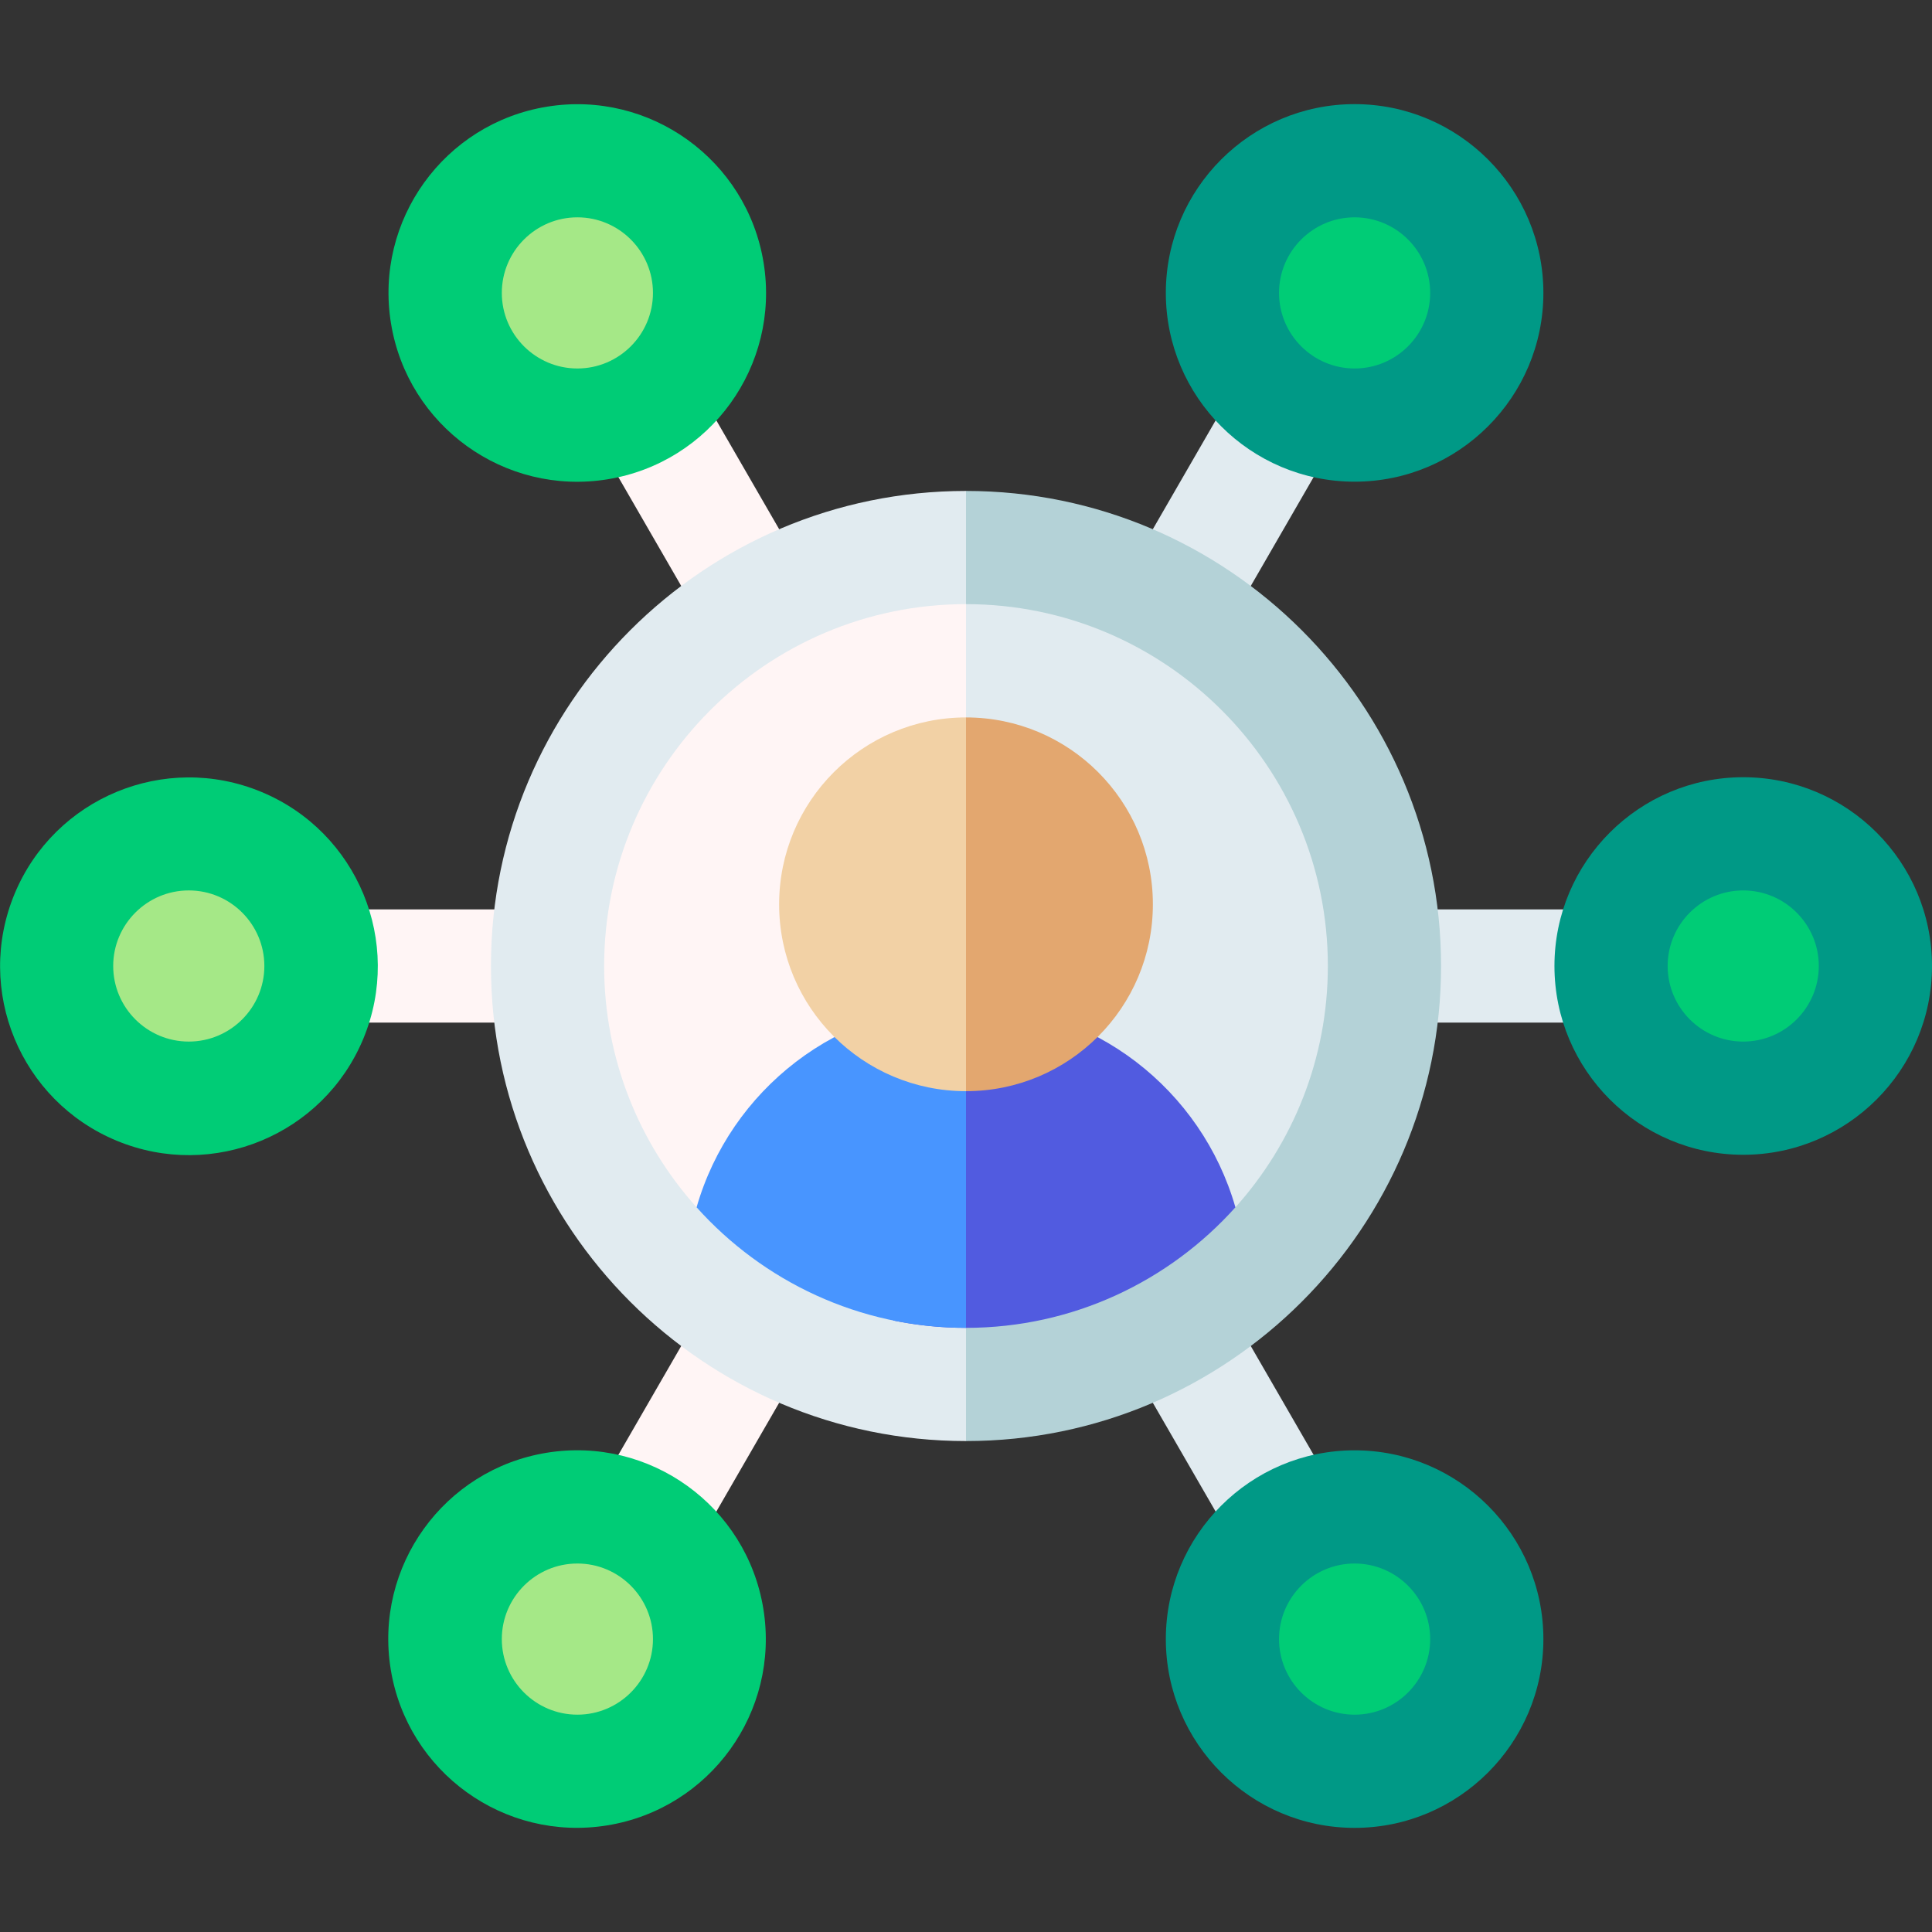 <?xml version="1.0" encoding="UTF-8"?> <svg xmlns="http://www.w3.org/2000/svg" id="Capa_1" height="512" viewBox="0 0 512 512" width="512"><rect x="0" y="0" width="512" height="512" fill="#333333" stroke="none"/> <g> <path d="m170.54 103.936h30v60.048h-30z" fill="#fff5f5" transform="matrix(.866 -.5 .5 .866 -42.122 110.716)"></path> <g fill="#e1ebf0"> <path d="m296.436 118.96h60.048v30h-60.048z" transform="matrix(.5 -.866 .866 .5 47.216 349.701)"></path> <path d="m366.896 241h60.048v30h-60.048z"></path> <path d="m311.46 348.016h30v60.048h-30z" transform="matrix(.866 -.5 .5 .866 -145.281 213.873)"></path> </g> <path d="m155.516 363.04h60.048v30h-60.048z" fill="#fff5f5" transform="matrix(.5 -.866 .866 .5 -234.623 349.7)"></path> <path d="m85.056 241h60.048v30h-60.048z" fill="#fff5f5"></path> <ellipse cx="153.014" cy="77.623" fill="#00cc76" rx="50.028" ry="50.028" transform="matrix(.987 -.16 .16 .987 -10.458 25.512)"></ellipse> <path d="m358.986 27.595c-27.586 0-50.028 22.442-50.028 50.028s22.442 50.028 50.028 50.028c27.585 0 50.027-22.442 50.027-50.028s-22.442-50.028-50.027-50.028z" fill="#009986"></path> <path d="m461.972 205.972c-27.585 0-50.027 22.442-50.027 50.028s22.442 50.028 50.027 50.028c27.586 0 50.028-22.443 50.028-50.028s-22.442-50.028-50.028-50.028z" fill="#009986"></path> <path d="m358.986 384.349c-27.586 0-50.028 22.442-50.028 50.028s22.442 50.028 50.028 50.028c27.585 0 50.027-22.442 50.027-50.028s-22.442-50.028-50.027-50.028z" fill="#009986"></path> <ellipse cx="153.014" cy="434.377" fill="#00cc76" rx="50.028" ry="50.028" transform="matrix(.987 -.16 .16 .987 -67.604 30.119)"></ellipse> <ellipse cx="50.028" cy="256" fill="#00cc76" rx="50.028" ry="50.028" transform="matrix(.383 -.924 .924 .383 -205.63 204.253)"></ellipse> <path d="m153.014 97.651c-11.043 0-20.028-8.984-20.028-20.028s8.985-20.028 20.028-20.028 20.028 8.984 20.028 20.028-8.984 20.028-20.028 20.028z" fill="#a5e887"></path> <path d="m358.986 97.651c-11.044 0-20.028-8.984-20.028-20.028s8.984-20.028 20.028-20.028c11.043 0 20.027 8.984 20.027 20.028s-8.984 20.028-20.027 20.028z" fill="#00cc76"></path> <path d="m461.972 276.028c-11.043 0-20.027-8.984-20.027-20.028s8.984-20.028 20.027-20.028c11.044 0 20.028 8.984 20.028 20.028s-8.984 20.028-20.028 20.028z" fill="#00cc76"></path> <path d="m358.986 454.405c-11.044 0-20.028-8.984-20.028-20.028s8.984-20.028 20.028-20.028c11.043 0 20.027 8.984 20.027 20.028s-8.984 20.028-20.027 20.028z" fill="#00cc76"></path> <path d="m153.014 454.405c-11.043 0-20.028-8.984-20.028-20.028s8.985-20.028 20.028-20.028 20.028 8.984 20.028 20.028-8.984 20.028-20.028 20.028z" fill="#a5e887"></path> <path d="m50.028 276.028c-11.044 0-20.028-8.985-20.028-20.028s8.984-20.028 20.028-20.028 20.028 8.985 20.028 20.028-8.985 20.028-20.028 20.028z" fill="#a5e887"></path> <path d="m381.896 256c0-69.419-56.476-125.896-125.896-125.896l-20.016 125.896 20.016 125.896c69.42 0 125.896-56.477 125.896-125.896z" fill="#b4d2d7"></path> <path d="m256 130.104c-69.419 0-125.896 56.477-125.896 125.896s56.477 125.896 125.896 125.896z" fill="#e1ebf0"></path> <path d="m351.896 256c0-52.877-43.018-95.896-95.896-95.896l-20.016 159.847h91.417c15.224-16.981 24.495-39.404 24.495-63.951z" fill="#e1ebf0"></path> <path d="m256 160.104c-52.877 0-95.896 43.019-95.896 95.896 0 24.547 9.271 46.97 24.496 63.951h71.4z" fill="#fff5f5"></path> <path d="m327.397 319.947c-8.901-31.052-37.484-53.784-71.396-53.784l-23.011 73.427 3.761 10.365c6.221 1.273 12.659 1.942 19.25 1.942 28.329-.001 53.825-12.353 71.396-31.95z" fill="#515be0"></path> <path d="m184.604 319.947c17.57 19.597 43.066 31.949 71.396 31.949v-85.733c-33.912 0-62.495 22.733-71.396 53.784z" fill="#4895ff"></path> <path d="m256 190.128-23.011 70.543 23.011 28.503c27.351 0 49.523-22.172 49.523-49.523s-22.172-49.523-49.523-49.523z" fill="#e3a76f"></path> <path d="m206.477 239.651c0 27.351 22.172 49.523 49.523 49.523v-99.046c-27.351 0-49.523 22.172-49.523 49.523z" fill="#f2d1a5"></path> </g> </svg> 
